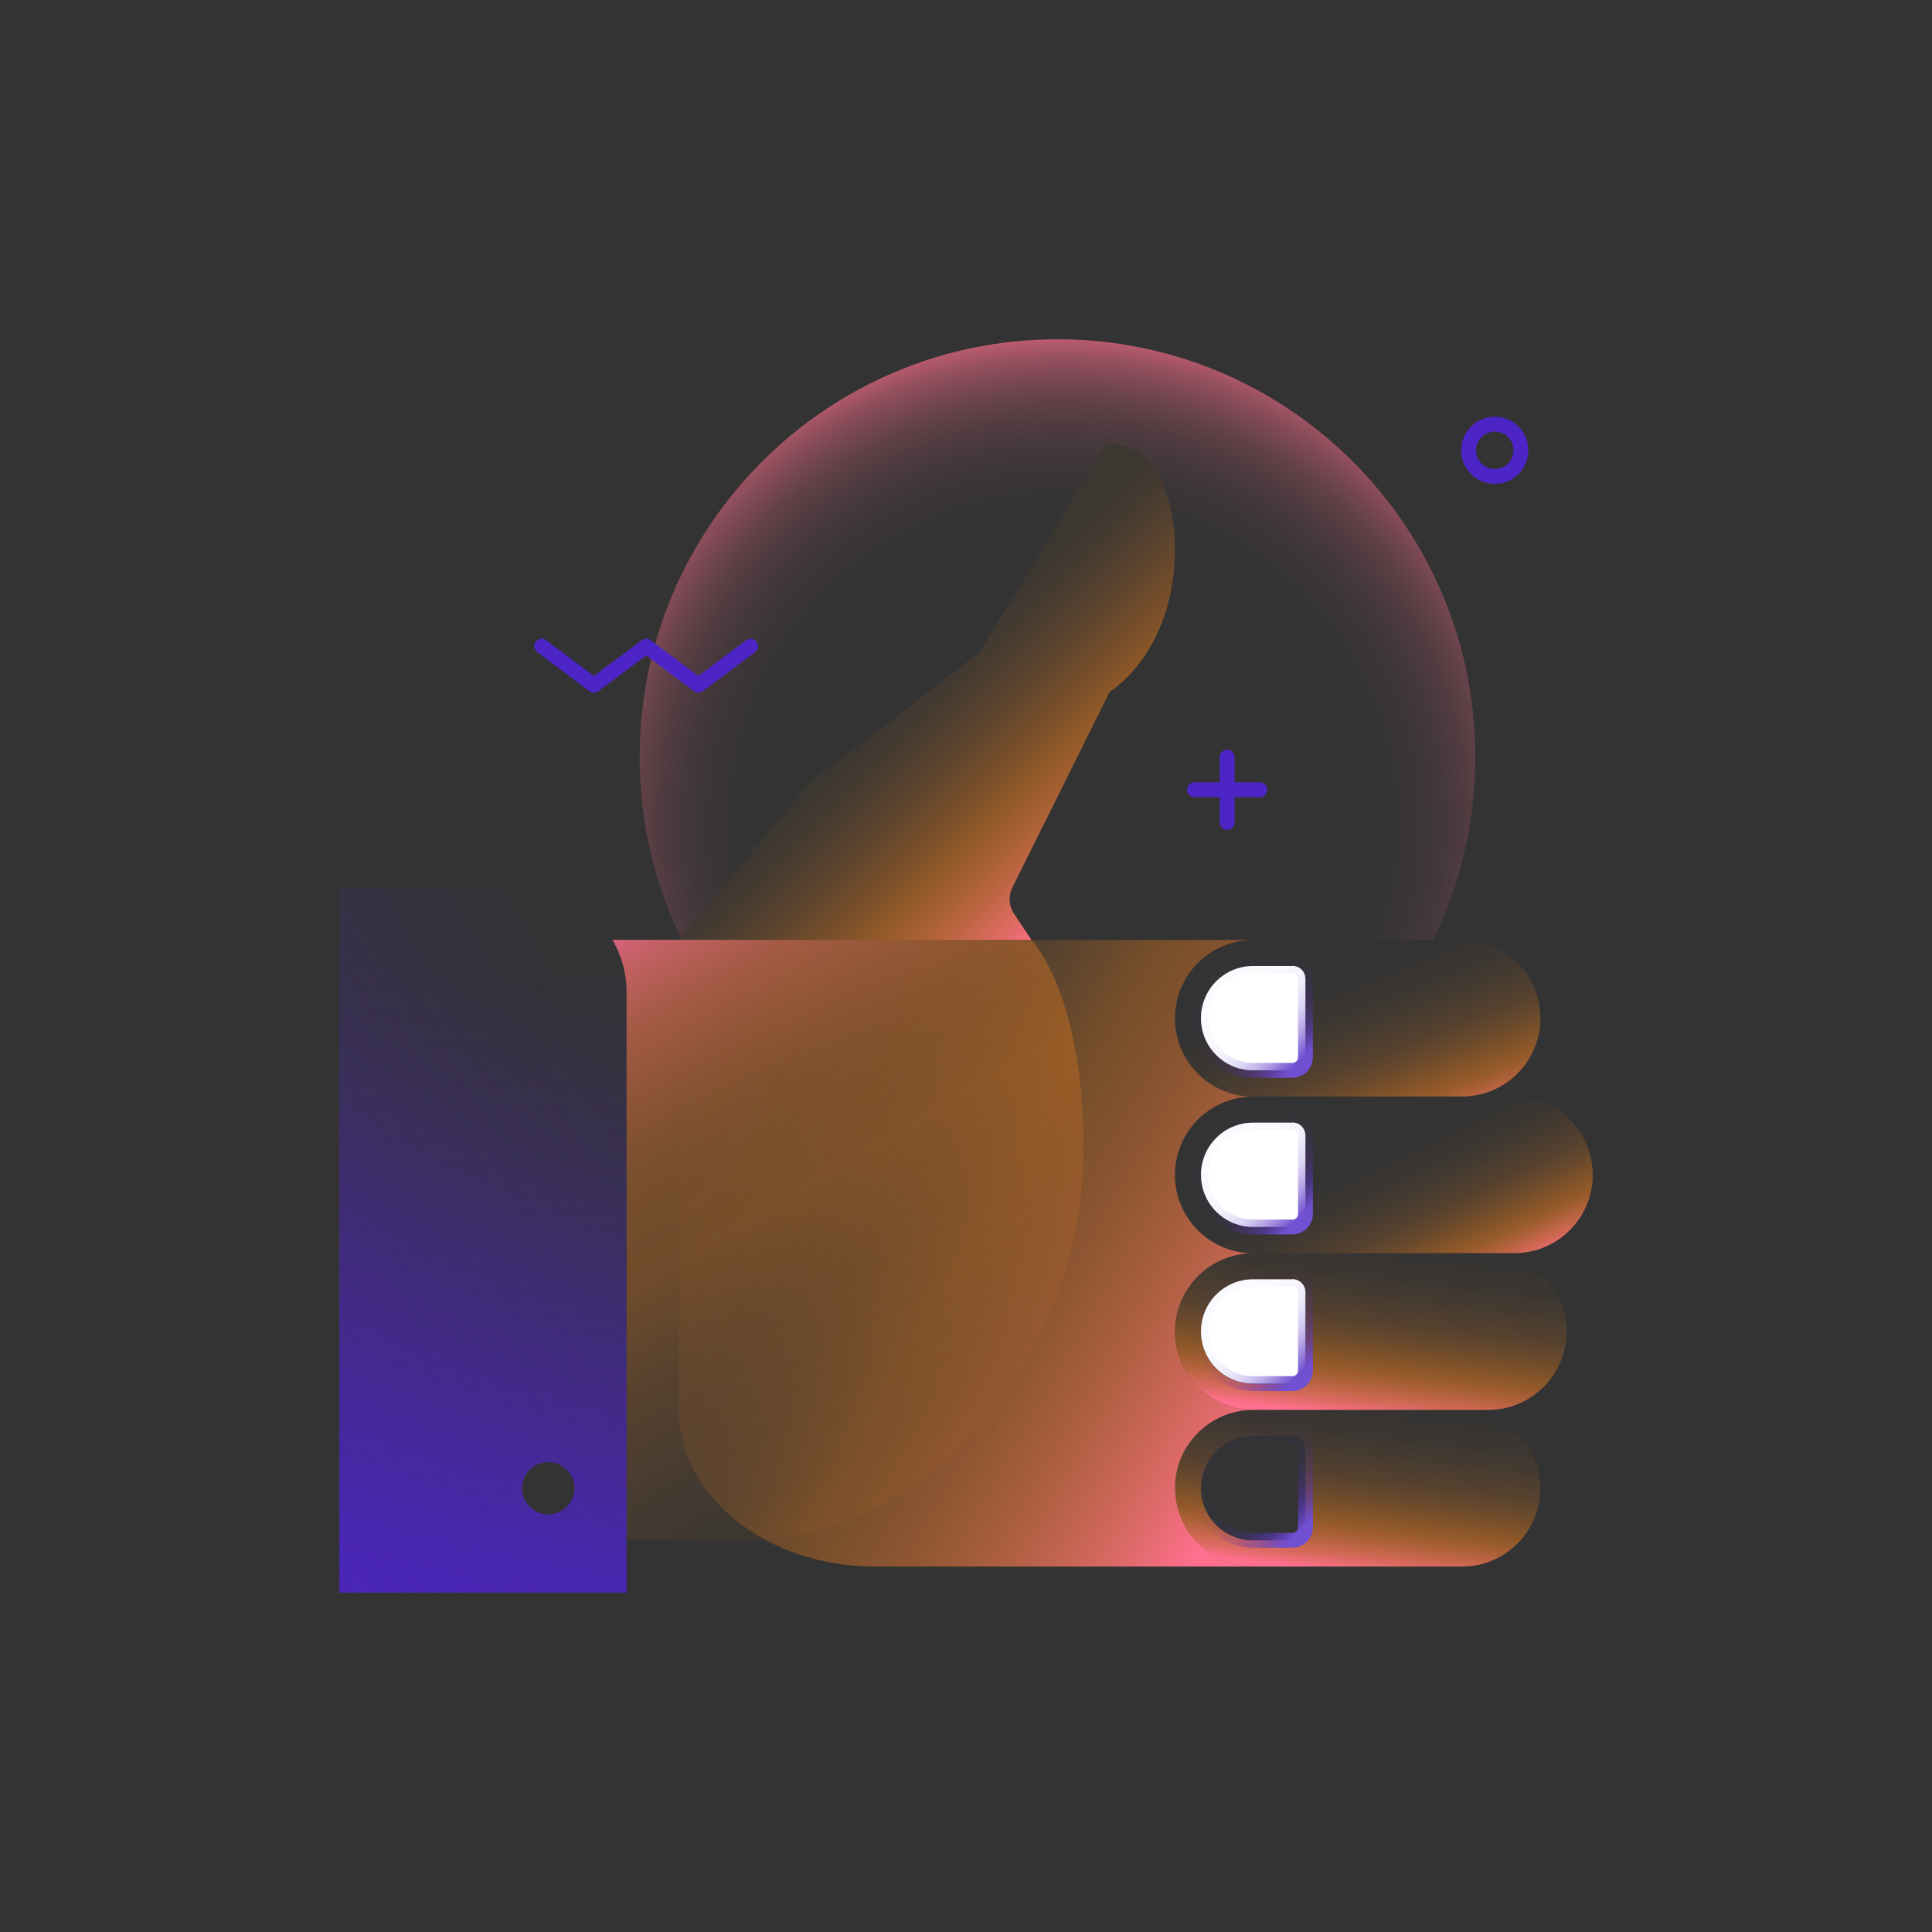 <?xml version="1.0" encoding="UTF-8"?>
<svg id="Camada_2" data-name="Camada 2" xmlns="http://www.w3.org/2000/svg" xmlns:xlink="http://www.w3.org/1999/xlink" viewBox="0 0 130 130">
  <rect x="0" y="0" width="130" height="130" fill="#333333" stroke="none"/>
  <defs>
    <style>
      .cls-1, .cls-2, .cls-3, .cls-4, .cls-5, .cls-6 {
        fill: none;
      }

      .cls-7 {
        fill: url(#linear-gradient-8);
      }

      .cls-8 {
        fill: url(#linear-gradient-7);
      }

      .cls-9 {
        fill: url(#linear-gradient-5);
      }

      .cls-10 {
        fill: url(#linear-gradient-6);
      }

      .cls-11 {
        fill: url(#linear-gradient-4);
      }

      .cls-12 {
        fill: url(#linear-gradient-3);
      }

      .cls-13 {
        fill: url(#linear-gradient-2);
      }

      .cls-14 {
        fill: url(#radial-gradient);
      }

      .cls-2 {
        stroke: url(#linear-gradient-9);
      }

      .cls-2, .cls-3, .cls-4, .cls-5, .cls-6 {
        stroke-linecap: round;
        stroke-linejoin: round;
      }

      .cls-15 {
        fill: url(#linear-gradient);
      }

      .cls-3 {
        stroke: #4d24c6;
      }

      .cls-4 {
        stroke: url(#linear-gradient-10);
      }

      .cls-5 {
        stroke: url(#linear-gradient-11);
      }

      .cls-6 {
        stroke: url(#linear-gradient-12);
      }

      .cls-16 {
        fill: #fff;
      }

      .cls-17 {
        fill: url(#linear-gradient-13);
      }

      .cls-18 {
        fill: url(#linear-gradient-14);
      }
    </style>
    <linearGradient id="linear-gradient" x1="97.38" y1="87.96" x2="90.61" y2="73.84" gradientUnits="userSpaceOnUse">
      <stop offset="0" stop-color="#ff6f8e"/>
      <stop offset=".05" stop-color="#fe746f" stop-opacity=".85"/>
      <stop offset=".13" stop-color="#fd7d41" stop-opacity=".63"/>
      <stop offset=".18" stop-color="#fc8224" stop-opacity=".5"/>
      <stop offset=".21" stop-color="#fc851a" stop-opacity=".45"/>
      <stop offset=".24" stop-color="#fc851a" stop-opacity=".4"/>
      <stop offset=".32" stop-color="#fc851a" stop-opacity=".27"/>
      <stop offset=".4" stop-color="#fc851a" stop-opacity=".17"/>
      <stop offset=".49" stop-color="#fc851a" stop-opacity=".1"/>
      <stop offset=".59" stop-color="#fc851a" stop-opacity=".04"/>
      <stop offset=".72" stop-color="#fc851a" stop-opacity="0"/>
      <stop offset=".96" stop-color="#fc851a" stop-opacity="0"/>
    </linearGradient>
    <linearGradient id="linear-gradient-2" x1="94.98" y1="77.7" x2="88.41" y2="61.05" xlink:href="#linear-gradient"/>
    <linearGradient id="linear-gradient-3" x1="43.45" y1="61.95" x2="64.44" y2="98.31" gradientUnits="userSpaceOnUse">
      <stop offset="0" stop-color="#ff6f8e" stop-opacity=".8"/>
      <stop offset=".05" stop-color="#fe7377" stop-opacity=".7"/>
      <stop offset=".14" stop-color="#fd7955" stop-opacity=".56"/>
      <stop offset=".24" stop-color="#fc7e3b" stop-opacity=".45"/>
      <stop offset=".33" stop-color="#fc8229" stop-opacity=".36"/>
      <stop offset=".41" stop-color="#fc841d" stop-opacity=".32"/>
      <stop offset=".5" stop-color="#fc851a" stop-opacity=".3"/>
      <stop offset=".65" stop-color="#fc851a" stop-opacity=".18"/>
      <stop offset=".81" stop-color="#fc851a" stop-opacity=".09"/>
      <stop offset=".9" stop-color="#fc851a" stop-opacity=".05"/>
    </linearGradient>
    <linearGradient id="linear-gradient-4" x1="73.87" y1="59.55" x2="61.18" y2="46.86" gradientUnits="userSpaceOnUse">
      <stop offset="0" stop-color="#ff6f8e"/>
      <stop offset=".03" stop-color="#fe7084" stop-opacity=".96"/>
      <stop offset=".32" stop-color="#fc7f38" stop-opacity=".61"/>
      <stop offset=".45" stop-color="#fc851a" stop-opacity=".47"/>
      <stop offset=".58" stop-color="#fc851a" stop-opacity=".34"/>
      <stop offset=".77" stop-color="#fc851a" stop-opacity=".18"/>
      <stop offset=".91" stop-color="#fc851a" stop-opacity=".09"/>
      <stop offset="1" stop-color="#fc851a" stop-opacity=".05"/>
    </linearGradient>
    <linearGradient id="linear-gradient-5" x1="85.58" y1="72.22" x2="83.51" y2="64.21" gradientUnits="userSpaceOnUse">
      <stop offset="0" stop-color="#4d24c6"/>
      <stop offset=".04" stop-color="#5c37cb" stop-opacity=".91"/>
      <stop offset=".16" stop-color="#876cd8" stop-opacity=".67"/>
      <stop offset=".28" stop-color="#ac99e4" stop-opacity=".46"/>
      <stop offset=".4" stop-color="#cabeee" stop-opacity=".3"/>
      <stop offset=".53" stop-color="#e1daf5" stop-opacity=".17"/>
      <stop offset=".66" stop-color="#f1eefa" stop-opacity=".07"/>
      <stop offset=".79" stop-color="#fbfbfd" stop-opacity=".02"/>
      <stop offset=".94" stop-color="#fff" stop-opacity="0"/>
    </linearGradient>
    <linearGradient id="linear-gradient-6" x1="91.6" y1="95.31" x2="93.41" y2="79.03" gradientUnits="userSpaceOnUse">
      <stop offset="0" stop-color="#ff6f8e"/>
      <stop offset=".05" stop-color="#fe756d" stop-opacity=".84"/>
      <stop offset=".13" stop-color="#fc7d40" stop-opacity=".63"/>
      <stop offset=".19" stop-color="#fc8224" stop-opacity=".49"/>
      <stop offset=".22" stop-color="#fc851a" stop-opacity=".44"/>
      <stop offset=".24" stop-color="#fc851a" stop-opacity=".4"/>
      <stop offset=".32" stop-color="#fc851a" stop-opacity=".27"/>
      <stop offset=".4" stop-color="#fc851a" stop-opacity=".17"/>
      <stop offset=".49" stop-color="#fc851a" stop-opacity=".1"/>
      <stop offset=".59" stop-color="#fc851a" stop-opacity=".04"/>
      <stop offset=".72" stop-color="#fc851a" stop-opacity="0"/>
      <stop offset=".96" stop-color="#fc851a" stop-opacity="0"/>
    </linearGradient>
    <linearGradient id="linear-gradient-7" x1="90.73" y1="105.76" x2="92.51" y2="89.73" xlink:href="#linear-gradient-6"/>
    <linearGradient id="linear-gradient-8" x1="86.49" y1="94.16" x2="16.18" y2="53.56" gradientUnits="userSpaceOnUse">
      <stop offset="0" stop-color="#ff6f8e"/>
      <stop offset=".05" stop-color="#fe7473" stop-opacity=".84"/>
      <stop offset=".13" stop-color="#fd7b4d" stop-opacity=".62"/>
      <stop offset=".2" stop-color="#fc8031" stop-opacity=".46"/>
      <stop offset=".26" stop-color="#fc8320" stop-opacity=".36"/>
      <stop offset=".29" stop-color="#fc851a" stop-opacity=".32"/>
      <stop offset=".31" stop-color="#fc851a" stop-opacity=".27"/>
      <stop offset=".36" stop-color="#fc851a" stop-opacity=".17"/>
      <stop offset=".41" stop-color="#fc851a" stop-opacity=".1"/>
      <stop offset=".48" stop-color="#fc851a" stop-opacity=".04"/>
      <stop offset=".56" stop-color="#fc851a" stop-opacity="0"/>
      <stop offset=".7" stop-color="#fc851a" stop-opacity="0"/>
    </linearGradient>
    <radialGradient id="radial-gradient" cx="71.54" cy="55.55" fx="71.54" fy="55.55" r="34.44" gradientUnits="userSpaceOnUse">
      <stop offset=".34" stop-color="#ff6f8e" stop-opacity="0"/>
      <stop offset=".59" stop-color="#ff6f8e" stop-opacity="0"/>
      <stop offset=".68" stop-color="#ff6f8e" stop-opacity=".03"/>
      <stop offset=".74" stop-color="#ff6f8e" stop-opacity=".08"/>
      <stop offset=".79" stop-color="#ff6f8e" stop-opacity=".15"/>
      <stop offset=".83" stop-color="#ff6f8e" stop-opacity=".23"/>
      <stop offset=".87" stop-color="#ff6f8e" stop-opacity=".34"/>
      <stop offset=".91" stop-color="#ff6f8e" stop-opacity=".47"/>
      <stop offset=".94" stop-color="#ff6f8e" stop-opacity=".61"/>
      <stop offset=".97" stop-color="#ff6f8e" stop-opacity=".78"/>
      <stop offset="1" stop-color="#ff6f8e" stop-opacity=".96"/>
      <stop offset="1" stop-color="#ff6f8e"/>
    </radialGradient>
    <linearGradient id="linear-gradient-9" x1="81.87" y1="65.29" x2="88.32" y2="71.74" gradientUnits="userSpaceOnUse">
      <stop offset="0" stop-color="#4d24c6" stop-opacity=".02"/>
      <stop offset=".33" stop-color="#4d24c6" stop-opacity=".03"/>
      <stop offset=".46" stop-color="#4e25c6" stop-opacity=".06"/>
      <stop offset=".55" stop-color="#5028c7" stop-opacity=".12"/>
      <stop offset=".63" stop-color="#532cc8" stop-opacity=".2"/>
      <stop offset=".69" stop-color="#5731c9" stop-opacity=".31"/>
      <stop offset=".75" stop-color="#5c36ca" stop-opacity=".44"/>
      <stop offset=".8" stop-color="#623ecc" stop-opacity=".6"/>
      <stop offset=".85" stop-color="#6846ce" stop-opacity=".78"/>
      <stop offset=".9" stop-color="#704fd0" stop-opacity=".98"/>
      <stop offset=".9" stop-color="#7150d1"/>
    </linearGradient>
    <linearGradient id="linear-gradient-10" y1="75.83" y2="82.28" xlink:href="#linear-gradient-9"/>
    <linearGradient id="linear-gradient-11" y1="86.37" x2="88.32" y2="92.82" xlink:href="#linear-gradient-9"/>
    <linearGradient id="linear-gradient-12" x1="81.87" y1="96.91" x2="88.32" y2="103.36" xlink:href="#linear-gradient-9"/>
    <linearGradient id="linear-gradient-13" x1="32.01" y1="106.34" x2="32.89" y2="65.21" gradientUnits="userSpaceOnUse">
      <stop offset="0" stop-color="#4d24c6" stop-opacity=".8"/>
      <stop offset=".15" stop-color="#4d24c6" stop-opacity=".64"/>
      <stop offset=".43" stop-color="#4d24c6" stop-opacity=".37"/>
      <stop offset=".68" stop-color="#4d24c6" stop-opacity=".17"/>
      <stop offset=".88" stop-color="#4d24c6" stop-opacity=".05"/>
      <stop offset="1" stop-color="#4d24c6" stop-opacity="0"/>
    </linearGradient>
    <linearGradient id="linear-gradient-14" x1="15.68" y1="93.15" x2="43.98" y2="76.82" gradientUnits="userSpaceOnUse">
      <stop offset="0" stop-color="#4d24c6" stop-opacity=".5"/>
      <stop offset=".18" stop-color="#4d24c6" stop-opacity=".39"/>
      <stop offset=".54" stop-color="#4d24c6" stop-opacity=".19"/>
      <stop offset=".82" stop-color="#4d24c6" stop-opacity=".07"/>
      <stop offset="1" stop-color="#4d24c6" stop-opacity=".02"/>
    </linearGradient>
  </defs>
  <g id="Camada_2-2" data-name="Camada 2">
    <g>
      <rect class="cls-1" width="130" height="130"/>
      <g>
        <path class="cls-15" d="M101.9,73.78h-17.57c-2.91,0-5.27,2.36-5.27,5.27s2.36,5.27,5.27,5.27h17.57c2.91,0,5.27-2.36,5.27-5.27s-2.36-5.27-5.27-5.27ZM87.84,81.69c0,.49-.39.88-.88.88h-2.64c-1.94,0-3.51-1.57-3.51-3.51s1.57-3.51,3.51-3.51h2.64c.49,0,.88.39.88.88v5.27Z"/>
        <path class="cls-13" d="M98.38,63.24h-14.06c-2.91,0-5.27,2.36-5.27,5.27s2.36,5.27,5.27,5.27h14.06c2.91,0,5.27-2.36,5.27-5.27s-2.36-5.27-5.27-5.27ZM87.84,71.15c0,.49-.39.88-.88.88h-2.64c-1.94,0-3.51-1.57-3.51-3.51s1.57-3.51,3.51-3.51h2.64c.49,0,.88.39.88.88v5.27Z"/>
        <path class="cls-12" d="M69.39,63.24h-28.18c.6,1.03.95,2.23.95,3.51v36.9h7.91c12.3,0,22.84-12.3,22.84-26.35,0-10.54-3.51-14.06-3.51-14.06Z"/>
        <path class="cls-11" d="M79.06,36.89c0-2.64-.88-7.03-4.59-7.03l-8.59,14.06-11.42,8.78-8.78,10.54h23.72l-1.17-1.76c-.36-.54-.39-1.23-.09-1.8l6.53-13.13s4.39-2.64,4.39-9.66Z"/>
        <path class="cls-9" d="M86.96,65h-2.64c-1.94,0-3.51,1.57-3.51,3.51s1.57,3.51,3.51,3.51h2.64c.49,0,.88-.39.88-.88v-5.27c0-.49-.39-.88-.88-.88Z"/>
        <path class="cls-16" d="M86.96,65h-2.64c-1.94,0-3.51,1.57-3.51,3.51s1.57,3.51,3.51,3.51h2.64c.49,0,.88-.39.88-.88v-5.27c0-.49-.39-.88-.88-.88Z"/>
        <path class="cls-10" d="M100.14,84.33h-15.81c-2.91,0-5.27,2.36-5.27,5.27s2.36,5.27,5.27,5.27h15.81c2.91,0,5.27-2.36,5.27-5.27s-2.36-5.27-5.27-5.27ZM87.84,92.23c0,.49-.39.88-.88.88h-2.64c-1.94,0-3.51-1.57-3.51-3.51s1.57-3.51,3.51-3.51h2.64c.49,0,.88.39.88.88v5.27Z"/>
        <path class="cls-16" d="M86.96,75.54h-2.64c-1.94,0-3.51,1.57-3.51,3.51s1.57,3.51,3.51,3.51h2.64c.49,0,.88-.39.88-.88v-5.27c0-.49-.39-.88-.88-.88Z"/>
        <path class="cls-16" d="M86.96,86.08h-2.64c-1.94,0-3.51,1.57-3.51,3.51s1.57,3.51,3.51,3.51h2.64c.49,0,.88-.39.88-.88v-5.27c0-.49-.39-.88-.88-.88Z"/>
        <path class="cls-8" d="M98.38,94.87h-14.06c-2.91,0-5.27,2.36-5.27,5.27s2.36,5.27,5.27,5.27h14.06c2.91,0,5.27-2.36,5.27-5.27s-2.36-5.27-5.27-5.27ZM87.84,102.77c0,.49-.39.88-.88.88h-2.64c-1.94,0-3.51-1.57-3.51-3.51s1.57-3.51,3.51-3.51h2.64c.49,0,.88.39.88.88v5.27Z"/>
        <path class="cls-7" d="M79.06,100.14c0-2.91,2.36-5.27,5.27-5.27-2.91,0-5.27-2.36-5.27-5.27s2.36-5.27,5.27-5.27c-2.91,0-5.27-2.36-5.27-5.27s2.36-5.27,5.27-5.27c-2.91,0-5.27-2.36-5.27-5.27s2.36-5.27,5.27-5.27h-38.65v31.62c0,5.82,5.9,10.54,13.18,10.54h25.48c-2.91,0-5.27-2.36-5.27-5.27Z"/>
        <path class="cls-14" d="M71.15,22.83c-15.53,0-28.11,12.59-28.11,28.11,0,4.35,1,8.47,2.76,12.15l8.66-10.39,11.42-8.78,8.59-14.06c3.71,0,4.59,4.39,4.59,7.03,0,7.03-4.39,9.66-4.39,9.66l-6.53,13.13c-.3.57-.27,1.26.09,1.8l1.17,1.76h27.04c1.81-3.72,2.83-7.89,2.83-12.3,0-15.53-12.59-28.11-28.11-28.11Z"/>
        <line class="cls-3" x1="82.57" y1="50.94" x2="82.57" y2="55.34"/>
        <line class="cls-3" x1="84.77" y1="53.14" x2="80.37" y2="53.14"/>
        <circle class="cls-3" cx="100.58" cy="30.3" r="1.76"/>
        <polyline class="cls-3" points="36.45 43.48 39.96 46.11 43.48 43.48 46.99 46.11 50.51 43.48"/>
        <path class="cls-2" d="M86.96,65h-2.64c-1.94,0-3.51,1.57-3.51,3.51s1.57,3.51,3.51,3.51h2.64c.49,0,.88-.39.88-.88v-5.27c0-.49-.39-.88-.88-.88Z"/>
        <path class="cls-4" d="M86.96,75.54h-2.64c-1.94,0-3.51,1.57-3.51,3.51s1.57,3.51,3.51,3.51h2.64c.49,0,.88-.39.88-.88v-5.27c0-.49-.39-.88-.88-.88Z"/>
        <path class="cls-5" d="M86.96,86.08h-2.64c-1.94,0-3.51,1.57-3.51,3.51s1.57,3.51,3.51,3.51h2.64c.49,0,.88-.39.88-.88v-5.27c0-.49-.39-.88-.88-.88Z"/>
        <path class="cls-6" d="M86.96,96.62h-2.64c-1.94,0-3.51,1.57-3.51,3.51s1.57,3.51,3.51,3.51h2.64c.49,0,.88-.39.88-.88v-5.27c0-.49-.39-.88-.88-.88Z"/>
        <path class="cls-17" d="M35.13,59.73h-12.3v47.44h19.33v-40.41c0-3.88-3.15-7.03-7.03-7.03ZM36.89,101.9c-.97,0-1.76-.79-1.76-1.76s.79-1.76,1.76-1.76,1.76.79,1.76,1.76-.79,1.76-1.76,1.76Z"/>
        <path class="cls-18" d="M35.13,59.73h-12.3v47.44h19.33v-40.41c0-3.88-3.15-7.03-7.03-7.03ZM36.89,101.9c-.97,0-1.76-.79-1.76-1.76s.79-1.76,1.76-1.76,1.76.79,1.76,1.76-.79,1.76-1.76,1.76Z"/>
      </g>
    </g>
  </g>
</svg>